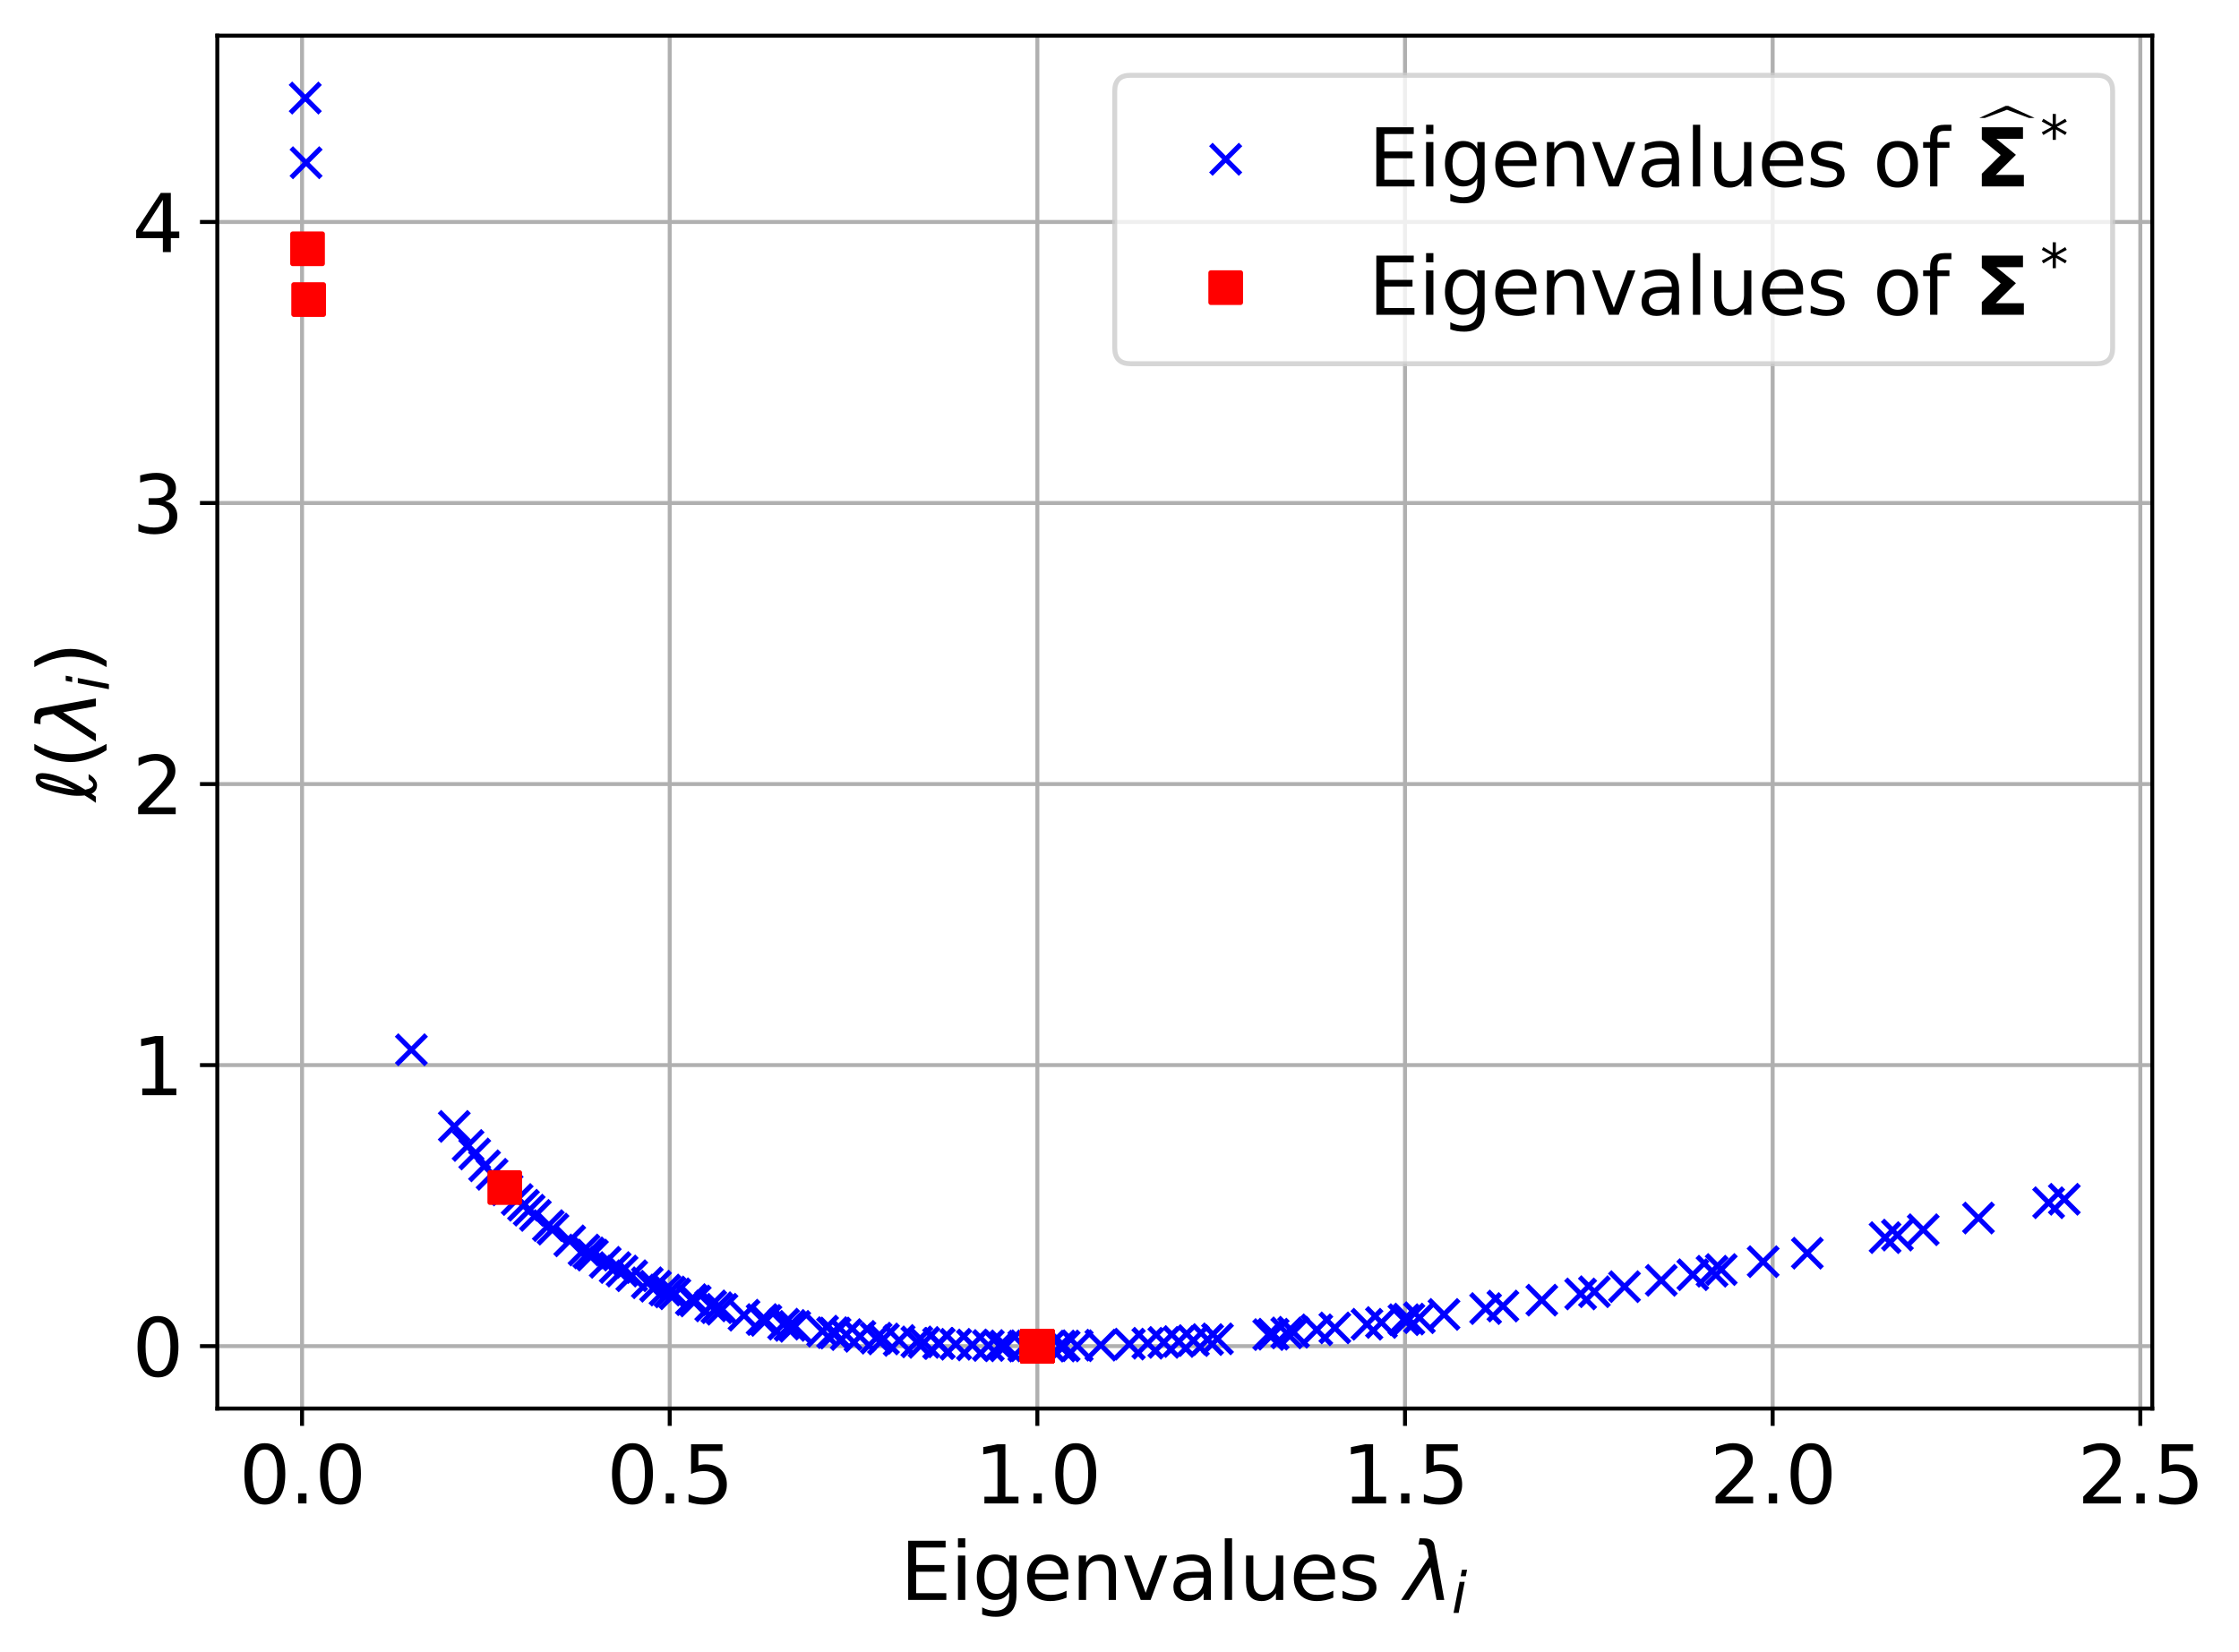 <?xml version="1.0" encoding="utf-8" standalone="no"?>
<!DOCTYPE svg PUBLIC "-//W3C//DTD SVG 1.1//EN"
  "http://www.w3.org/Graphics/SVG/1.1/DTD/svg11.dtd">
<svg xmlns:xlink="http://www.w3.org/1999/xlink" width="451.974pt" height="333.605pt" viewBox="0 0 451.974 333.605" xmlns="http://www.w3.org/2000/svg" version="1.1">
 <defs>
  <style type="text/css">*{stroke-linejoin: round; stroke-linecap: butt}</style>
 </defs>
 <g id="figure_1">
  <g id="patch_1">
   <path d="M 0 333.605 
L 451.974 333.605 
L 451.974 0 
L 0 0 
z
" style="fill: #ffffff"/>
  </g>
  <g id="axes_1">
   <g id="patch_2">
    <path d="M 43.865 284.4 
L 434.465 284.4 
L 434.465 7.2 
L 43.865 7.2 
z
" style="fill: #ffffff"/>
   </g>
   <g id="matplotlib.axis_1">
    <g id="xtick_1">
     <g id="line2d_1">
      <path d="M 60.973 284.4 
L 60.973 7.2 
" clip-path="url(#pc0b9195708)" style="fill: none; stroke: #b0b0b0; stroke-width: 0.8; stroke-linecap: square"/>
     </g>
     <g id="line2d_2">
      <defs>
       <path id="m28d72fc8e9" d="M 0 0 
L 0 3.5 
" style="stroke: #000000; stroke-width: 0.8"/>
      </defs>
      <g>
       <use xlink:href="#m28d72fc8e9" x="60.973" y="284.4" style="stroke: #000000; stroke-width: 0.8"/>
      </g>
     </g>
     <g id="text_1">
      <!-- 0.0 -->
      <g transform="translate(48.251 303.558) scale(0.16 -0.16)">
       <defs>
        <path id="DejaVuSans-30" d="M 2034 4250 
Q 1547 4250 1301 3770 
Q 1056 3291 1056 2328 
Q 1056 1369 1301 889 
Q 1547 409 2034 409 
Q 2525 409 2770 889 
Q 3016 1369 3016 2328 
Q 3016 3291 2770 3770 
Q 2525 4250 2034 4250 
z
M 2034 4750 
Q 2819 4750 3233 4129 
Q 3647 3509 3647 2328 
Q 3647 1150 3233 529 
Q 2819 -91 2034 -91 
Q 1250 -91 836 529 
Q 422 1150 422 2328 
Q 422 3509 836 4129 
Q 1250 4750 2034 4750 
z
" transform="scale(0.016)"/>
        <path id="DejaVuSans-2e" d="M 684 794 
L 1344 794 
L 1344 0 
L 684 0 
L 684 794 
z
" transform="scale(0.016)"/>
       </defs>
       <use xlink:href="#DejaVuSans-30"/>
       <use xlink:href="#DejaVuSans-2e" x="63.623"/>
       <use xlink:href="#DejaVuSans-30" x="95.41"/>
      </g>
     </g>
    </g>
    <g id="xtick_2">
     <g id="line2d_3">
      <path d="M 135.189 284.4 
L 135.189 7.2 
" clip-path="url(#pc0b9195708)" style="fill: none; stroke: #b0b0b0; stroke-width: 0.8; stroke-linecap: square"/>
     </g>
     <g id="line2d_4">
      <g>
       <use xlink:href="#m28d72fc8e9" x="135.189" y="284.4" style="stroke: #000000; stroke-width: 0.8"/>
      </g>
     </g>
     <g id="text_2">
      <!-- 0.5 -->
      <g transform="translate(122.466 303.558) scale(0.16 -0.16)">
       <defs>
        <path id="DejaVuSans-35" d="M 691 4666 
L 3169 4666 
L 3169 4134 
L 1269 4134 
L 1269 2991 
Q 1406 3038 1543 3061 
Q 1681 3084 1819 3084 
Q 2600 3084 3056 2656 
Q 3513 2228 3513 1497 
Q 3513 744 3044 326 
Q 2575 -91 1722 -91 
Q 1428 -91 1123 -41 
Q 819 9 494 109 
L 494 744 
Q 775 591 1075 516 
Q 1375 441 1709 441 
Q 2250 441 2565 725 
Q 2881 1009 2881 1497 
Q 2881 1984 2565 2268 
Q 2250 2553 1709 2553 
Q 1456 2553 1204 2497 
Q 953 2441 691 2322 
L 691 4666 
z
" transform="scale(0.016)"/>
       </defs>
       <use xlink:href="#DejaVuSans-30"/>
       <use xlink:href="#DejaVuSans-2e" x="63.623"/>
       <use xlink:href="#DejaVuSans-35" x="95.41"/>
      </g>
     </g>
    </g>
    <g id="xtick_3">
     <g id="line2d_5">
      <path d="M 209.405 284.4 
L 209.405 7.2 
" clip-path="url(#pc0b9195708)" style="fill: none; stroke: #b0b0b0; stroke-width: 0.8; stroke-linecap: square"/>
     </g>
     <g id="line2d_6">
      <g>
       <use xlink:href="#m28d72fc8e9" x="209.405" y="284.4" style="stroke: #000000; stroke-width: 0.8"/>
      </g>
     </g>
     <g id="text_3">
      <!-- 1.0 -->
      <g transform="translate(196.682 303.558) scale(0.16 -0.16)">
       <defs>
        <path id="DejaVuSans-31" d="M 794 531 
L 1825 531 
L 1825 4091 
L 703 3866 
L 703 4441 
L 1819 4666 
L 2450 4666 
L 2450 531 
L 3481 531 
L 3481 0 
L 794 0 
L 794 531 
z
" transform="scale(0.016)"/>
       </defs>
       <use xlink:href="#DejaVuSans-31"/>
       <use xlink:href="#DejaVuSans-2e" x="63.623"/>
       <use xlink:href="#DejaVuSans-30" x="95.41"/>
      </g>
     </g>
    </g>
    <g id="xtick_4">
     <g id="line2d_7">
      <path d="M 283.62 284.4 
L 283.62 7.2 
" clip-path="url(#pc0b9195708)" style="fill: none; stroke: #b0b0b0; stroke-width: 0.8; stroke-linecap: square"/>
     </g>
     <g id="line2d_8">
      <g>
       <use xlink:href="#m28d72fc8e9" x="283.62" y="284.4" style="stroke: #000000; stroke-width: 0.8"/>
      </g>
     </g>
     <g id="text_4">
      <!-- 1.5 -->
      <g transform="translate(270.898 303.558) scale(0.16 -0.16)">
       <use xlink:href="#DejaVuSans-31"/>
       <use xlink:href="#DejaVuSans-2e" x="63.623"/>
       <use xlink:href="#DejaVuSans-35" x="95.41"/>
      </g>
     </g>
    </g>
    <g id="xtick_5">
     <g id="line2d_9">
      <path d="M 357.836 284.4 
L 357.836 7.2 
" clip-path="url(#pc0b9195708)" style="fill: none; stroke: #b0b0b0; stroke-width: 0.8; stroke-linecap: square"/>
     </g>
     <g id="line2d_10">
      <g>
       <use xlink:href="#m28d72fc8e9" x="357.836" y="284.4" style="stroke: #000000; stroke-width: 0.8"/>
      </g>
     </g>
     <g id="text_5">
      <!-- 2.0 -->
      <g transform="translate(345.113 303.558) scale(0.16 -0.16)">
       <defs>
        <path id="DejaVuSans-32" d="M 1228 531 
L 3431 531 
L 3431 0 
L 469 0 
L 469 531 
Q 828 903 1448 1529 
Q 2069 2156 2228 2338 
Q 2531 2678 2651 2914 
Q 2772 3150 2772 3378 
Q 2772 3750 2511 3984 
Q 2250 4219 1831 4219 
Q 1534 4219 1204 4116 
Q 875 4013 500 3803 
L 500 4441 
Q 881 4594 1212 4672 
Q 1544 4750 1819 4750 
Q 2544 4750 2975 4387 
Q 3406 4025 3406 3419 
Q 3406 3131 3298 2873 
Q 3191 2616 2906 2266 
Q 2828 2175 2409 1742 
Q 1991 1309 1228 531 
z
" transform="scale(0.016)"/>
       </defs>
       <use xlink:href="#DejaVuSans-32"/>
       <use xlink:href="#DejaVuSans-2e" x="63.623"/>
       <use xlink:href="#DejaVuSans-30" x="95.41"/>
      </g>
     </g>
    </g>
    <g id="xtick_6">
     <g id="line2d_11">
      <path d="M 432.052 284.4 
L 432.052 7.2 
" clip-path="url(#pc0b9195708)" style="fill: none; stroke: #b0b0b0; stroke-width: 0.8; stroke-linecap: square"/>
     </g>
     <g id="line2d_12">
      <g>
       <use xlink:href="#m28d72fc8e9" x="432.052" y="284.4" style="stroke: #000000; stroke-width: 0.8"/>
      </g>
     </g>
     <g id="text_6">
      <!-- 2.5 -->
      <g transform="translate(419.329 303.558) scale(0.16 -0.16)">
       <use xlink:href="#DejaVuSans-32"/>
       <use xlink:href="#DejaVuSans-2e" x="63.623"/>
       <use xlink:href="#DejaVuSans-35" x="95.41"/>
      </g>
     </g>
    </g>
    <g id="text_7">
     <!-- Eigenvalues $\lambda_i$ -->
     <g transform="translate(181.725 323.045) scale(0.16 -0.16)">
      <defs>
       <path id="DejaVuSans-45" d="M 628 4666 
L 3578 4666 
L 3578 4134 
L 1259 4134 
L 1259 2753 
L 3481 2753 
L 3481 2222 
L 1259 2222 
L 1259 531 
L 3634 531 
L 3634 0 
L 628 0 
L 628 4666 
z
" transform="scale(0.016)"/>
       <path id="DejaVuSans-69" d="M 603 3500 
L 1178 3500 
L 1178 0 
L 603 0 
L 603 3500 
z
M 603 4863 
L 1178 4863 
L 1178 4134 
L 603 4134 
L 603 4863 
z
" transform="scale(0.016)"/>
       <path id="DejaVuSans-67" d="M 2906 1791 
Q 2906 2416 2648 2759 
Q 2391 3103 1925 3103 
Q 1463 3103 1205 2759 
Q 947 2416 947 1791 
Q 947 1169 1205 825 
Q 1463 481 1925 481 
Q 2391 481 2648 825 
Q 2906 1169 2906 1791 
z
M 3481 434 
Q 3481 -459 3084 -895 
Q 2688 -1331 1869 -1331 
Q 1566 -1331 1297 -1286 
Q 1028 -1241 775 -1147 
L 775 -588 
Q 1028 -725 1275 -790 
Q 1522 -856 1778 -856 
Q 2344 -856 2625 -561 
Q 2906 -266 2906 331 
L 2906 616 
Q 2728 306 2450 153 
Q 2172 0 1784 0 
Q 1141 0 747 490 
Q 353 981 353 1791 
Q 353 2603 747 3093 
Q 1141 3584 1784 3584 
Q 2172 3584 2450 3431 
Q 2728 3278 2906 2969 
L 2906 3500 
L 3481 3500 
L 3481 434 
z
" transform="scale(0.016)"/>
       <path id="DejaVuSans-65" d="M 3597 1894 
L 3597 1613 
L 953 1613 
Q 991 1019 1311 708 
Q 1631 397 2203 397 
Q 2534 397 2845 478 
Q 3156 559 3463 722 
L 3463 178 
Q 3153 47 2828 -22 
Q 2503 -91 2169 -91 
Q 1331 -91 842 396 
Q 353 884 353 1716 
Q 353 2575 817 3079 
Q 1281 3584 2069 3584 
Q 2775 3584 3186 3129 
Q 3597 2675 3597 1894 
z
M 3022 2063 
Q 3016 2534 2758 2815 
Q 2500 3097 2075 3097 
Q 1594 3097 1305 2825 
Q 1016 2553 972 2059 
L 3022 2063 
z
" transform="scale(0.016)"/>
       <path id="DejaVuSans-6e" d="M 3513 2113 
L 3513 0 
L 2938 0 
L 2938 2094 
Q 2938 2591 2744 2837 
Q 2550 3084 2163 3084 
Q 1697 3084 1428 2787 
Q 1159 2491 1159 1978 
L 1159 0 
L 581 0 
L 581 3500 
L 1159 3500 
L 1159 2956 
Q 1366 3272 1645 3428 
Q 1925 3584 2291 3584 
Q 2894 3584 3203 3211 
Q 3513 2838 3513 2113 
z
" transform="scale(0.016)"/>
       <path id="DejaVuSans-76" d="M 191 3500 
L 800 3500 
L 1894 563 
L 2988 3500 
L 3597 3500 
L 2284 0 
L 1503 0 
L 191 3500 
z
" transform="scale(0.016)"/>
       <path id="DejaVuSans-61" d="M 2194 1759 
Q 1497 1759 1228 1600 
Q 959 1441 959 1056 
Q 959 750 1161 570 
Q 1363 391 1709 391 
Q 2188 391 2477 730 
Q 2766 1069 2766 1631 
L 2766 1759 
L 2194 1759 
z
M 3341 1997 
L 3341 0 
L 2766 0 
L 2766 531 
Q 2569 213 2275 61 
Q 1981 -91 1556 -91 
Q 1019 -91 701 211 
Q 384 513 384 1019 
Q 384 1609 779 1909 
Q 1175 2209 1959 2209 
L 2766 2209 
L 2766 2266 
Q 2766 2663 2505 2880 
Q 2244 3097 1772 3097 
Q 1472 3097 1187 3025 
Q 903 2953 641 2809 
L 641 3341 
Q 956 3463 1253 3523 
Q 1550 3584 1831 3584 
Q 2591 3584 2966 3190 
Q 3341 2797 3341 1997 
z
" transform="scale(0.016)"/>
       <path id="DejaVuSans-6c" d="M 603 4863 
L 1178 4863 
L 1178 0 
L 603 0 
L 603 4863 
z
" transform="scale(0.016)"/>
       <path id="DejaVuSans-75" d="M 544 1381 
L 544 3500 
L 1119 3500 
L 1119 1403 
Q 1119 906 1312 657 
Q 1506 409 1894 409 
Q 2359 409 2629 706 
Q 2900 1003 2900 1516 
L 2900 3500 
L 3475 3500 
L 3475 0 
L 2900 0 
L 2900 538 
Q 2691 219 2414 64 
Q 2138 -91 1772 -91 
Q 1169 -91 856 284 
Q 544 659 544 1381 
z
M 1991 3584 
L 1991 3584 
z
" transform="scale(0.016)"/>
       <path id="DejaVuSans-73" d="M 2834 3397 
L 2834 2853 
Q 2591 2978 2328 3040 
Q 2066 3103 1784 3103 
Q 1356 3103 1142 2972 
Q 928 2841 928 2578 
Q 928 2378 1081 2264 
Q 1234 2150 1697 2047 
L 1894 2003 
Q 2506 1872 2764 1633 
Q 3022 1394 3022 966 
Q 3022 478 2636 193 
Q 2250 -91 1575 -91 
Q 1294 -91 989 -36 
Q 684 19 347 128 
L 347 722 
Q 666 556 975 473 
Q 1284 391 1588 391 
Q 1994 391 2212 530 
Q 2431 669 2431 922 
Q 2431 1156 2273 1281 
Q 2116 1406 1581 1522 
L 1381 1569 
Q 847 1681 609 1914 
Q 372 2147 372 2553 
Q 372 3047 722 3315 
Q 1072 3584 1716 3584 
Q 2034 3584 2315 3537 
Q 2597 3491 2834 3397 
z
" transform="scale(0.016)"/>
       <path id="DejaVuSans-20" transform="scale(0.016)"/>
       <path id="DejaVuSans-Oblique-3bb" d="M 2350 4316 
L 3125 0 
L 2516 0 
L 2038 2588 
L 328 0 
L -281 0 
L 1903 3356 
L 1794 3975 
Q 1725 4369 1391 4369 
L 1091 4369 
L 1184 4863 
L 1550 4856 
Q 2253 4847 2350 4316 
z
" transform="scale(0.016)"/>
       <path id="DejaVuSans-Oblique-69" d="M 1172 4863 
L 1747 4863 
L 1606 4134 
L 1031 4134 
L 1172 4863 
z
M 909 3500 
L 1484 3500 
L 800 0 
L 225 0 
L 909 3500 
z
" transform="scale(0.016)"/>
      </defs>
      <use xlink:href="#DejaVuSans-45" transform="translate(0 0.016)"/>
      <use xlink:href="#DejaVuSans-69" transform="translate(63.184 0.016)"/>
      <use xlink:href="#DejaVuSans-67" transform="translate(90.967 0.016)"/>
      <use xlink:href="#DejaVuSans-65" transform="translate(154.443 0.016)"/>
      <use xlink:href="#DejaVuSans-6e" transform="translate(215.967 0.016)"/>
      <use xlink:href="#DejaVuSans-76" transform="translate(279.346 0.016)"/>
      <use xlink:href="#DejaVuSans-61" transform="translate(338.525 0.016)"/>
      <use xlink:href="#DejaVuSans-6c" transform="translate(399.805 0.016)"/>
      <use xlink:href="#DejaVuSans-75" transform="translate(427.588 0.016)"/>
      <use xlink:href="#DejaVuSans-65" transform="translate(490.967 0.016)"/>
      <use xlink:href="#DejaVuSans-73" transform="translate(552.49 0.016)"/>
      <use xlink:href="#DejaVuSans-20" transform="translate(604.59 0.016)"/>
      <use xlink:href="#DejaVuSans-Oblique-3bb" transform="translate(636.377 0.016)"/>
      <use xlink:href="#DejaVuSans-Oblique-69" transform="translate(695.557 -16.391) scale(0.7)"/>
     </g>
    </g>
   </g>
   <g id="matplotlib.axis_2">
    <g id="ytick_1">
     <g id="line2d_13">
      <path d="M 43.865 271.8 
L 434.465 271.8 
" clip-path="url(#pc0b9195708)" style="fill: none; stroke: #b0b0b0; stroke-width: 0.8; stroke-linecap: square"/>
     </g>
     <g id="line2d_14">
      <defs>
       <path id="m37be7bdf04" d="M 0 0 
L -3.5 0 
" style="stroke: #000000; stroke-width: 0.8"/>
      </defs>
      <g>
       <use xlink:href="#m37be7bdf04" x="43.865" y="271.8" style="stroke: #000000; stroke-width: 0.8"/>
      </g>
     </g>
     <g id="text_8">
      <!-- 0 -->
      <g transform="translate(26.685 277.879) scale(0.16 -0.16)">
       <use xlink:href="#DejaVuSans-30"/>
      </g>
     </g>
    </g>
    <g id="ytick_2">
     <g id="line2d_15">
      <path d="M 43.865 215.054 
L 434.465 215.054 
" clip-path="url(#pc0b9195708)" style="fill: none; stroke: #b0b0b0; stroke-width: 0.8; stroke-linecap: square"/>
     </g>
     <g id="line2d_16">
      <g>
       <use xlink:href="#m37be7bdf04" x="43.865" y="215.054" style="stroke: #000000; stroke-width: 0.8"/>
      </g>
     </g>
     <g id="text_9">
      <!-- 1 -->
      <g transform="translate(26.685 221.133) scale(0.16 -0.16)">
       <use xlink:href="#DejaVuSans-31"/>
      </g>
     </g>
    </g>
    <g id="ytick_3">
     <g id="line2d_17">
      <path d="M 43.865 158.308 
L 434.465 158.308 
" clip-path="url(#pc0b9195708)" style="fill: none; stroke: #b0b0b0; stroke-width: 0.8; stroke-linecap: square"/>
     </g>
     <g id="line2d_18">
      <g>
       <use xlink:href="#m37be7bdf04" x="43.865" y="158.308" style="stroke: #000000; stroke-width: 0.8"/>
      </g>
     </g>
     <g id="text_10">
      <!-- 2 -->
      <g transform="translate(26.685 164.387) scale(0.16 -0.16)">
       <use xlink:href="#DejaVuSans-32"/>
      </g>
     </g>
    </g>
    <g id="ytick_4">
     <g id="line2d_19">
      <path d="M 43.865 101.562 
L 434.465 101.562 
" clip-path="url(#pc0b9195708)" style="fill: none; stroke: #b0b0b0; stroke-width: 0.8; stroke-linecap: square"/>
     </g>
     <g id="line2d_20">
      <g>
       <use xlink:href="#m37be7bdf04" x="43.865" y="101.562" style="stroke: #000000; stroke-width: 0.8"/>
      </g>
     </g>
     <g id="text_11">
      <!-- 3 -->
      <g transform="translate(26.685 107.641) scale(0.16 -0.16)">
       <defs>
        <path id="DejaVuSans-33" d="M 2597 2516 
Q 3050 2419 3304 2112 
Q 3559 1806 3559 1356 
Q 3559 666 3084 287 
Q 2609 -91 1734 -91 
Q 1441 -91 1130 -33 
Q 819 25 488 141 
L 488 750 
Q 750 597 1062 519 
Q 1375 441 1716 441 
Q 2309 441 2620 675 
Q 2931 909 2931 1356 
Q 2931 1769 2642 2001 
Q 2353 2234 1838 2234 
L 1294 2234 
L 1294 2753 
L 1863 2753 
Q 2328 2753 2575 2939 
Q 2822 3125 2822 3475 
Q 2822 3834 2567 4026 
Q 2313 4219 1838 4219 
Q 1578 4219 1281 4162 
Q 984 4106 628 3988 
L 628 4550 
Q 988 4650 1302 4700 
Q 1616 4750 1894 4750 
Q 2613 4750 3031 4423 
Q 3450 4097 3450 3541 
Q 3450 3153 3228 2886 
Q 3006 2619 2597 2516 
z
" transform="scale(0.016)"/>
       </defs>
       <use xlink:href="#DejaVuSans-33"/>
      </g>
     </g>
    </g>
    <g id="ytick_5">
     <g id="line2d_21">
      <path d="M 43.865 44.817 
L 434.465 44.817 
" clip-path="url(#pc0b9195708)" style="fill: none; stroke: #b0b0b0; stroke-width: 0.8; stroke-linecap: square"/>
     </g>
     <g id="line2d_22">
      <g>
       <use xlink:href="#m37be7bdf04" x="43.865" y="44.817" style="stroke: #000000; stroke-width: 0.8"/>
      </g>
     </g>
     <g id="text_12">
      <!-- 4 -->
      <g transform="translate(26.685 50.895) scale(0.16 -0.16)">
       <defs>
        <path id="DejaVuSans-34" d="M 2419 4116 
L 825 1625 
L 2419 1625 
L 2419 4116 
z
M 2253 4666 
L 3047 4666 
L 3047 1625 
L 3713 1625 
L 3713 1100 
L 3047 1100 
L 3047 0 
L 2419 0 
L 2419 1100 
L 313 1100 
L 313 1709 
L 2253 4666 
z
" transform="scale(0.016)"/>
       </defs>
       <use xlink:href="#DejaVuSans-34"/>
      </g>
     </g>
    </g>
    <g id="text_13">
     <!-- $\ell(\lambda_i)$ -->
     <g transform="translate(19.358 161.88) rotate(-90) scale(0.16 -0.16)">
      <defs>
       <path id="DejaVuSans-Oblique-2113" d="M 950 838 
Q 1078 213 1350 213 
Q 1531 213 1766 572 
L 2181 572 
Q 1994 253 1775 88 
Q 1538 -91 1319 -91 
Q 831 -91 634 344 
L 400 0 
L -88 0 
Q 250 459 500 888 
Q 469 1131 469 1397 
Q 469 1872 566 2347 
Q 931 4131 1256 4497 
Q 1481 4750 1866 4750 
Q 2256 4750 2256 4209 
Q 2253 3966 2197 3675 
Q 1972 2484 950 838 
z
M 947 1656 
Q 1531 2744 1709 3613 
Q 1803 4072 1803 4191 
Q 1803 4406 1725 4406 
Q 1384 4134 1081 2516 
Q 997 2063 947 1656 
z
" transform="scale(0.016)"/>
       <path id="DejaVuSans-28" d="M 1984 4856 
Q 1566 4138 1362 3434 
Q 1159 2731 1159 2009 
Q 1159 1288 1364 580 
Q 1569 -128 1984 -844 
L 1484 -844 
Q 1016 -109 783 600 
Q 550 1309 550 2009 
Q 550 2706 781 3412 
Q 1013 4119 1484 4856 
L 1984 4856 
z
" transform="scale(0.016)"/>
       <path id="DejaVuSans-29" d="M 513 4856 
L 1013 4856 
Q 1481 4119 1714 3412 
Q 1947 2706 1947 2009 
Q 1947 1309 1714 600 
Q 1481 -109 1013 -844 
L 513 -844 
Q 928 -128 1133 580 
Q 1338 1288 1338 2009 
Q 1338 2731 1133 3434 
Q 928 4138 513 4856 
z
" transform="scale(0.016)"/>
      </defs>
      <use xlink:href="#DejaVuSans-Oblique-2113" transform="translate(0 0.016)"/>
      <use xlink:href="#DejaVuSans-28" transform="translate(41.309 0.016)"/>
      <use xlink:href="#DejaVuSans-Oblique-3bb" transform="translate(80.322 0.016)"/>
      <use xlink:href="#DejaVuSans-Oblique-69" transform="translate(139.502 -16.391) scale(0.7)"/>
      <use xlink:href="#DejaVuSans-29" transform="translate(161.685 0.016)"/>
     </g>
    </g>
   </g>
   <g id="line2d_23">
    <defs>
     <path id="m6fd98d574c" d="M -3 3 
L 3 -3 
M -3 -3 
L 3 3 
" style="stroke: #0000ff"/>
    </defs>
    <g clip-path="url(#pc0b9195708)">
     <use xlink:href="#m6fd98d574c" x="61.62" y="19.8" style="fill: #0000ff; stroke: #0000ff"/>
     <use xlink:href="#m6fd98d574c" x="61.788" y="32.859" style="fill: #0000ff; stroke: #0000ff"/>
     <use xlink:href="#m6fd98d574c" x="83.044" y="211.958" style="fill: #0000ff; stroke: #0000ff"/>
     <use xlink:href="#m6fd98d574c" x="91.705" y="227.432" style="fill: #0000ff; stroke: #0000ff"/>
     <use xlink:href="#m6fd98d574c" x="94.485" y="231.284" style="fill: #0000ff; stroke: #0000ff"/>
     <use xlink:href="#m6fd98d574c" x="95.829" y="233.001" style="fill: #0000ff; stroke: #0000ff"/>
     <use xlink:href="#m6fd98d574c" x="97.816" y="235.388" style="fill: #0000ff; stroke: #0000ff"/>
     <use xlink:href="#m6fd98d574c" x="99.339" y="237.104" style="fill: #0000ff; stroke: #0000ff"/>
     <use xlink:href="#m6fd98d574c" x="102.368" y="240.258" style="fill: #0000ff; stroke: #0000ff"/>
     <use xlink:href="#m6fd98d574c" x="104.395" y="242.196" style="fill: #0000ff; stroke: #0000ff"/>
     <use xlink:href="#m6fd98d574c" x="105.674" y="243.354" style="fill: #0000ff; stroke: #0000ff"/>
     <use xlink:href="#m6fd98d574c" x="106.817" y="244.35" style="fill: #0000ff; stroke: #0000ff"/>
     <use xlink:href="#m6fd98d574c" x="108.076" y="245.406" style="fill: #0000ff; stroke: #0000ff"/>
     <use xlink:href="#m6fd98d574c" x="110.687" y="247.469" style="fill: #0000ff; stroke: #0000ff"/>
     <use xlink:href="#m6fd98d574c" x="111.626" y="248.172" style="fill: #0000ff; stroke: #0000ff"/>
     <use xlink:href="#m6fd98d574c" x="115.005" y="250.545" style="fill: #0000ff; stroke: #0000ff"/>
     <use xlink:href="#m6fd98d574c" x="117.886" y="252.391" style="fill: #0000ff; stroke: #0000ff"/>
     <use xlink:href="#m6fd98d574c" x="118.848" y="252.975" style="fill: #0000ff; stroke: #0000ff"/>
     <use xlink:href="#m6fd98d574c" x="119.591" y="253.414" style="fill: #0000ff; stroke: #0000ff"/>
     <use xlink:href="#m6fd98d574c" x="122.178" y="254.876" style="fill: #0000ff; stroke: #0000ff"/>
     <use xlink:href="#m6fd98d574c" x="124.179" y="255.937" style="fill: #0000ff; stroke: #0000ff"/>
     <use xlink:href="#m6fd98d574c" x="125.57" y="256.64" style="fill: #0000ff; stroke: #0000ff"/>
     <use xlink:href="#m6fd98d574c" x="127.529" y="257.586" style="fill: #0000ff; stroke: #0000ff"/>
     <use xlink:href="#m6fd98d574c" x="130.666" y="259.001" style="fill: #0000ff; stroke: #0000ff"/>
     <use xlink:href="#m6fd98d574c" x="132.326" y="259.702" style="fill: #0000ff; stroke: #0000ff"/>
     <use xlink:href="#m6fd98d574c" x="134.242" y="260.473" style="fill: #0000ff; stroke: #0000ff"/>
     <use xlink:href="#m6fd98d574c" x="135.247" y="260.862" style="fill: #0000ff; stroke: #0000ff"/>
     <use xlink:href="#m6fd98d574c" x="136.235" y="261.234" style="fill: #0000ff; stroke: #0000ff"/>
     <use xlink:href="#m6fd98d574c" x="139.549" y="262.412" style="fill: #0000ff; stroke: #0000ff"/>
     <use xlink:href="#m6fd98d574c" x="140.345" y="262.68" style="fill: #0000ff; stroke: #0000ff"/>
     <use xlink:href="#m6fd98d574c" x="143.469" y="263.676" style="fill: #0000ff; stroke: #0000ff"/>
     <use xlink:href="#m6fd98d574c" x="144.706" y="264.048" style="fill: #0000ff; stroke: #0000ff"/>
     <use xlink:href="#m6fd98d574c" x="145.74" y="264.349" style="fill: #0000ff; stroke: #0000ff"/>
     <use xlink:href="#m6fd98d574c" x="150.19" y="265.551" style="fill: #0000ff; stroke: #0000ff"/>
     <use xlink:href="#m6fd98d574c" x="153.84" y="266.431" style="fill: #0000ff; stroke: #0000ff"/>
     <use xlink:href="#m6fd98d574c" x="154.614" y="266.606" style="fill: #0000ff; stroke: #0000ff"/>
     <use xlink:href="#m6fd98d574c" x="158.179" y="267.364" style="fill: #0000ff; stroke: #0000ff"/>
     <use xlink:href="#m6fd98d574c" x="159.461" y="267.617" style="fill: #0000ff; stroke: #0000ff"/>
     <use xlink:href="#m6fd98d574c" x="160.439" y="267.804" style="fill: #0000ff; stroke: #0000ff"/>
     <use xlink:href="#m6fd98d574c" x="166.054" y="268.773" style="fill: #0000ff; stroke: #0000ff"/>
     <use xlink:href="#m6fd98d574c" x="168.054" y="269.079" style="fill: #0000ff; stroke: #0000ff"/>
     <use xlink:href="#m6fd98d574c" x="168.57" y="269.154" style="fill: #0000ff; stroke: #0000ff"/>
     <use xlink:href="#m6fd98d574c" x="170.823" y="269.469" style="fill: #0000ff; stroke: #0000ff"/>
     <use xlink:href="#m6fd98d574c" x="173.594" y="269.823" style="fill: #0000ff; stroke: #0000ff"/>
     <use xlink:href="#m6fd98d574c" x="176.865" y="270.197" style="fill: #0000ff; stroke: #0000ff"/>
     <use xlink:href="#m6fd98d574c" x="178.341" y="270.351" style="fill: #0000ff; stroke: #0000ff"/>
     <use xlink:href="#m6fd98d574c" x="181.509" y="270.651" style="fill: #0000ff; stroke: #0000ff"/>
     <use xlink:href="#m6fd98d574c" x="185.073" y="270.942" style="fill: #0000ff; stroke: #0000ff"/>
     <use xlink:href="#m6fd98d574c" x="186.522" y="271.047" style="fill: #0000ff; stroke: #0000ff"/>
     <use xlink:href="#m6fd98d574c" x="189.454" y="271.236" style="fill: #0000ff; stroke: #0000ff"/>
     <use xlink:href="#m6fd98d574c" x="189.607" y="271.245" style="fill: #0000ff; stroke: #0000ff"/>
     <use xlink:href="#m6fd98d574c" x="192.929" y="271.422" style="fill: #0000ff; stroke: #0000ff"/>
     <use xlink:href="#m6fd98d574c" x="196.29" y="271.565" style="fill: #0000ff; stroke: #0000ff"/>
     <use xlink:href="#m6fd98d574c" x="199.511" y="271.668" style="fill: #0000ff; stroke: #0000ff"/>
     <use xlink:href="#m6fd98d574c" x="201.793" y="271.723" style="fill: #0000ff; stroke: #0000ff"/>
     <use xlink:href="#m6fd98d574c" x="203.004" y="271.746" style="fill: #0000ff; stroke: #0000ff"/>
     <use xlink:href="#m6fd98d574c" x="206.66" y="271.79" style="fill: #0000ff; stroke: #0000ff"/>
     <use xlink:href="#m6fd98d574c" x="209.364" y="271.8" style="fill: #0000ff; stroke: #0000ff"/>
     <use xlink:href="#m6fd98d574c" x="211.765" y="271.793" style="fill: #0000ff; stroke: #0000ff"/>
     <use xlink:href="#m6fd98d574c" x="213.977" y="271.774" style="fill: #0000ff; stroke: #0000ff"/>
     <use xlink:href="#m6fd98d574c" x="214.822" y="271.763" style="fill: #0000ff; stroke: #0000ff"/>
     <use xlink:href="#m6fd98d574c" x="217.459" y="271.719" style="fill: #0000ff; stroke: #0000ff"/>
     <use xlink:href="#m6fd98d574c" x="222.218" y="271.6" style="fill: #0000ff; stroke: #0000ff"/>
     <use xlink:href="#m6fd98d574c" x="227.981" y="271.39" style="fill: #0000ff; stroke: #0000ff"/>
     <use xlink:href="#m6fd98d574c" x="231.697" y="271.218" style="fill: #0000ff; stroke: #0000ff"/>
     <use xlink:href="#m6fd98d574c" x="234.931" y="271.046" style="fill: #0000ff; stroke: #0000ff"/>
     <use xlink:href="#m6fd98d574c" x="237.971" y="270.867" style="fill: #0000ff; stroke: #0000ff"/>
     <use xlink:href="#m6fd98d574c" x="240.908" y="270.678" style="fill: #0000ff; stroke: #0000ff"/>
     <use xlink:href="#m6fd98d574c" x="243.776" y="270.479" style="fill: #0000ff; stroke: #0000ff"/>
     <use xlink:href="#m6fd98d574c" x="245.767" y="270.333" style="fill: #0000ff; stroke: #0000ff"/>
     <use xlink:href="#m6fd98d574c" x="256.1" y="269.47" style="fill: #0000ff; stroke: #0000ff"/>
     <use xlink:href="#m6fd98d574c" x="257.011" y="269.386" style="fill: #0000ff; stroke: #0000ff"/>
     <use xlink:href="#m6fd98d574c" x="259.739" y="269.127" style="fill: #0000ff; stroke: #0000ff"/>
     <use xlink:href="#m6fd98d574c" x="261.121" y="268.992" style="fill: #0000ff; stroke: #0000ff"/>
     <use xlink:href="#m6fd98d574c" x="265.815" y="268.513" style="fill: #0000ff; stroke: #0000ff"/>
     <use xlink:href="#m6fd98d574c" x="269.456" y="268.121" style="fill: #0000ff; stroke: #0000ff"/>
     <use xlink:href="#m6fd98d574c" x="275.939" y="267.38" style="fill: #0000ff; stroke: #0000ff"/>
     <use xlink:href="#m6fd98d574c" x="278.862" y="267.029" style="fill: #0000ff; stroke: #0000ff"/>
     <use xlink:href="#m6fd98d574c" x="283.401" y="266.463" style="fill: #0000ff; stroke: #0000ff"/>
     <use xlink:href="#m6fd98d574c" x="284.403" y="266.335" style="fill: #0000ff; stroke: #0000ff"/>
     <use xlink:href="#m6fd98d574c" x="286.526" y="266.06" style="fill: #0000ff; stroke: #0000ff"/>
     <use xlink:href="#m6fd98d574c" x="291.49" y="265.398" style="fill: #0000ff; stroke: #0000ff"/>
     <use xlink:href="#m6fd98d574c" x="299.888" y="264.218" style="fill: #0000ff; stroke: #0000ff"/>
     <use xlink:href="#m6fd98d574c" x="303.385" y="263.706" style="fill: #0000ff; stroke: #0000ff"/>
     <use xlink:href="#m6fd98d574c" x="311.238" y="262.512" style="fill: #0000ff; stroke: #0000ff"/>
     <use xlink:href="#m6fd98d574c" x="319.076" y="261.266" style="fill: #0000ff; stroke: #0000ff"/>
     <use xlink:href="#m6fd98d574c" x="321.859" y="260.811" style="fill: #0000ff; stroke: #0000ff"/>
     <use xlink:href="#m6fd98d574c" x="327.93" y="259.795" style="fill: #0000ff; stroke: #0000ff"/>
     <use xlink:href="#m6fd98d574c" x="335.353" y="258.514" style="fill: #0000ff; stroke: #0000ff"/>
     <use xlink:href="#m6fd98d574c" x="341.714" y="257.382" style="fill: #0000ff; stroke: #0000ff"/>
     <use xlink:href="#m6fd98d574c" x="345.604" y="256.676" style="fill: #0000ff; stroke: #0000ff"/>
     <use xlink:href="#m6fd98d574c" x="347.457" y="256.336" style="fill: #0000ff; stroke: #0000ff"/>
     <use xlink:href="#m6fd98d574c" x="355.92" y="254.752" style="fill: #0000ff; stroke: #0000ff"/>
     <use xlink:href="#m6fd98d574c" x="364.834" y="253.034" style="fill: #0000ff; stroke: #0000ff"/>
     <use xlink:href="#m6fd98d574c" x="380.53" y="249.891" style="fill: #0000ff; stroke: #0000ff"/>
     <use xlink:href="#m6fd98d574c" x="383.02" y="249.38" style="fill: #0000ff; stroke: #0000ff"/>
     <use xlink:href="#m6fd98d574c" x="388.236" y="248.298" style="fill: #0000ff; stroke: #0000ff"/>
     <use xlink:href="#m6fd98d574c" x="399.381" y="245.937" style="fill: #0000ff; stroke: #0000ff"/>
     <use xlink:href="#m6fd98d574c" x="413.547" y="242.849" style="fill: #0000ff; stroke: #0000ff"/>
     <use xlink:href="#m6fd98d574c" x="416.71" y="242.146" style="fill: #0000ff; stroke: #0000ff"/>
    </g>
   </g>
   <g id="line2d_24">
    <defs>
     <path id="m118be2d47d" d="M -3 3 
L 3 3 
L 3 -3 
L -3 -3 
z
" style="stroke: #ff0000; stroke-linejoin: miter"/>
    </defs>
    <g clip-path="url(#pc0b9195708)">
     <use xlink:href="#m118be2d47d" x="62.082" y="50.231" style="fill: #ff0000; stroke: #ff0000; stroke-linejoin: miter"/>
     <use xlink:href="#m118be2d47d" x="62.303" y="60.486" style="fill: #ff0000; stroke: #ff0000; stroke-linejoin: miter"/>
     <use xlink:href="#m118be2d47d" x="101.893" y="239.784" style="fill: #ff0000; stroke: #ff0000; stroke-linejoin: miter"/>
     <use xlink:href="#m118be2d47d" x="209.405" y="271.8" style="fill: #ff0000; stroke: #ff0000; stroke-linejoin: miter"/>
     <use xlink:href="#m118be2d47d" x="209.405" y="271.8" style="fill: #ff0000; stroke: #ff0000; stroke-linejoin: miter"/>
     <use xlink:href="#m118be2d47d" x="209.405" y="271.8" style="fill: #ff0000; stroke: #ff0000; stroke-linejoin: miter"/>
     <use xlink:href="#m118be2d47d" x="209.405" y="271.8" style="fill: #ff0000; stroke: #ff0000; stroke-linejoin: miter"/>
     <use xlink:href="#m118be2d47d" x="209.405" y="271.8" style="fill: #ff0000; stroke: #ff0000; stroke-linejoin: miter"/>
     <use xlink:href="#m118be2d47d" x="209.405" y="271.8" style="fill: #ff0000; stroke: #ff0000; stroke-linejoin: miter"/>
     <use xlink:href="#m118be2d47d" x="209.405" y="271.8" style="fill: #ff0000; stroke: #ff0000; stroke-linejoin: miter"/>
     <use xlink:href="#m118be2d47d" x="209.405" y="271.8" style="fill: #ff0000; stroke: #ff0000; stroke-linejoin: miter"/>
     <use xlink:href="#m118be2d47d" x="209.405" y="271.8" style="fill: #ff0000; stroke: #ff0000; stroke-linejoin: miter"/>
     <use xlink:href="#m118be2d47d" x="209.405" y="271.8" style="fill: #ff0000; stroke: #ff0000; stroke-linejoin: miter"/>
     <use xlink:href="#m118be2d47d" x="209.405" y="271.8" style="fill: #ff0000; stroke: #ff0000; stroke-linejoin: miter"/>
     <use xlink:href="#m118be2d47d" x="209.405" y="271.8" style="fill: #ff0000; stroke: #ff0000; stroke-linejoin: miter"/>
     <use xlink:href="#m118be2d47d" x="209.405" y="271.8" style="fill: #ff0000; stroke: #ff0000; stroke-linejoin: miter"/>
     <use xlink:href="#m118be2d47d" x="209.405" y="271.8" style="fill: #ff0000; stroke: #ff0000; stroke-linejoin: miter"/>
     <use xlink:href="#m118be2d47d" x="209.405" y="271.8" style="fill: #ff0000; stroke: #ff0000; stroke-linejoin: miter"/>
     <use xlink:href="#m118be2d47d" x="209.405" y="271.8" style="fill: #ff0000; stroke: #ff0000; stroke-linejoin: miter"/>
     <use xlink:href="#m118be2d47d" x="209.405" y="271.8" style="fill: #ff0000; stroke: #ff0000; stroke-linejoin: miter"/>
     <use xlink:href="#m118be2d47d" x="209.405" y="271.8" style="fill: #ff0000; stroke: #ff0000; stroke-linejoin: miter"/>
     <use xlink:href="#m118be2d47d" x="209.405" y="271.8" style="fill: #ff0000; stroke: #ff0000; stroke-linejoin: miter"/>
     <use xlink:href="#m118be2d47d" x="209.405" y="271.8" style="fill: #ff0000; stroke: #ff0000; stroke-linejoin: miter"/>
     <use xlink:href="#m118be2d47d" x="209.405" y="271.8" style="fill: #ff0000; stroke: #ff0000; stroke-linejoin: miter"/>
     <use xlink:href="#m118be2d47d" x="209.405" y="271.8" style="fill: #ff0000; stroke: #ff0000; stroke-linejoin: miter"/>
     <use xlink:href="#m118be2d47d" x="209.405" y="271.8" style="fill: #ff0000; stroke: #ff0000; stroke-linejoin: miter"/>
     <use xlink:href="#m118be2d47d" x="209.405" y="271.8" style="fill: #ff0000; stroke: #ff0000; stroke-linejoin: miter"/>
     <use xlink:href="#m118be2d47d" x="209.405" y="271.8" style="fill: #ff0000; stroke: #ff0000; stroke-linejoin: miter"/>
     <use xlink:href="#m118be2d47d" x="209.405" y="271.8" style="fill: #ff0000; stroke: #ff0000; stroke-linejoin: miter"/>
     <use xlink:href="#m118be2d47d" x="209.405" y="271.8" style="fill: #ff0000; stroke: #ff0000; stroke-linejoin: miter"/>
     <use xlink:href="#m118be2d47d" x="209.405" y="271.8" style="fill: #ff0000; stroke: #ff0000; stroke-linejoin: miter"/>
     <use xlink:href="#m118be2d47d" x="209.405" y="271.8" style="fill: #ff0000; stroke: #ff0000; stroke-linejoin: miter"/>
     <use xlink:href="#m118be2d47d" x="209.405" y="271.8" style="fill: #ff0000; stroke: #ff0000; stroke-linejoin: miter"/>
     <use xlink:href="#m118be2d47d" x="209.405" y="271.8" style="fill: #ff0000; stroke: #ff0000; stroke-linejoin: miter"/>
     <use xlink:href="#m118be2d47d" x="209.405" y="271.8" style="fill: #ff0000; stroke: #ff0000; stroke-linejoin: miter"/>
     <use xlink:href="#m118be2d47d" x="209.405" y="271.8" style="fill: #ff0000; stroke: #ff0000; stroke-linejoin: miter"/>
     <use xlink:href="#m118be2d47d" x="209.405" y="271.8" style="fill: #ff0000; stroke: #ff0000; stroke-linejoin: miter"/>
     <use xlink:href="#m118be2d47d" x="209.405" y="271.8" style="fill: #ff0000; stroke: #ff0000; stroke-linejoin: miter"/>
     <use xlink:href="#m118be2d47d" x="209.405" y="271.8" style="fill: #ff0000; stroke: #ff0000; stroke-linejoin: miter"/>
     <use xlink:href="#m118be2d47d" x="209.405" y="271.8" style="fill: #ff0000; stroke: #ff0000; stroke-linejoin: miter"/>
     <use xlink:href="#m118be2d47d" x="209.405" y="271.8" style="fill: #ff0000; stroke: #ff0000; stroke-linejoin: miter"/>
     <use xlink:href="#m118be2d47d" x="209.405" y="271.8" style="fill: #ff0000; stroke: #ff0000; stroke-linejoin: miter"/>
     <use xlink:href="#m118be2d47d" x="209.405" y="271.8" style="fill: #ff0000; stroke: #ff0000; stroke-linejoin: miter"/>
     <use xlink:href="#m118be2d47d" x="209.405" y="271.8" style="fill: #ff0000; stroke: #ff0000; stroke-linejoin: miter"/>
     <use xlink:href="#m118be2d47d" x="209.405" y="271.8" style="fill: #ff0000; stroke: #ff0000; stroke-linejoin: miter"/>
     <use xlink:href="#m118be2d47d" x="209.405" y="271.8" style="fill: #ff0000; stroke: #ff0000; stroke-linejoin: miter"/>
     <use xlink:href="#m118be2d47d" x="209.405" y="271.8" style="fill: #ff0000; stroke: #ff0000; stroke-linejoin: miter"/>
     <use xlink:href="#m118be2d47d" x="209.405" y="271.8" style="fill: #ff0000; stroke: #ff0000; stroke-linejoin: miter"/>
     <use xlink:href="#m118be2d47d" x="209.405" y="271.8" style="fill: #ff0000; stroke: #ff0000; stroke-linejoin: miter"/>
     <use xlink:href="#m118be2d47d" x="209.405" y="271.8" style="fill: #ff0000; stroke: #ff0000; stroke-linejoin: miter"/>
     <use xlink:href="#m118be2d47d" x="209.405" y="271.8" style="fill: #ff0000; stroke: #ff0000; stroke-linejoin: miter"/>
     <use xlink:href="#m118be2d47d" x="209.405" y="271.8" style="fill: #ff0000; stroke: #ff0000; stroke-linejoin: miter"/>
     <use xlink:href="#m118be2d47d" x="209.405" y="271.8" style="fill: #ff0000; stroke: #ff0000; stroke-linejoin: miter"/>
     <use xlink:href="#m118be2d47d" x="209.405" y="271.8" style="fill: #ff0000; stroke: #ff0000; stroke-linejoin: miter"/>
     <use xlink:href="#m118be2d47d" x="209.405" y="271.8" style="fill: #ff0000; stroke: #ff0000; stroke-linejoin: miter"/>
     <use xlink:href="#m118be2d47d" x="209.405" y="271.8" style="fill: #ff0000; stroke: #ff0000; stroke-linejoin: miter"/>
     <use xlink:href="#m118be2d47d" x="209.405" y="271.8" style="fill: #ff0000; stroke: #ff0000; stroke-linejoin: miter"/>
     <use xlink:href="#m118be2d47d" x="209.405" y="271.8" style="fill: #ff0000; stroke: #ff0000; stroke-linejoin: miter"/>
     <use xlink:href="#m118be2d47d" x="209.405" y="271.8" style="fill: #ff0000; stroke: #ff0000; stroke-linejoin: miter"/>
     <use xlink:href="#m118be2d47d" x="209.405" y="271.8" style="fill: #ff0000; stroke: #ff0000; stroke-linejoin: miter"/>
     <use xlink:href="#m118be2d47d" x="209.405" y="271.8" style="fill: #ff0000; stroke: #ff0000; stroke-linejoin: miter"/>
     <use xlink:href="#m118be2d47d" x="209.405" y="271.8" style="fill: #ff0000; stroke: #ff0000; stroke-linejoin: miter"/>
     <use xlink:href="#m118be2d47d" x="209.405" y="271.8" style="fill: #ff0000; stroke: #ff0000; stroke-linejoin: miter"/>
     <use xlink:href="#m118be2d47d" x="209.405" y="271.8" style="fill: #ff0000; stroke: #ff0000; stroke-linejoin: miter"/>
     <use xlink:href="#m118be2d47d" x="209.405" y="271.8" style="fill: #ff0000; stroke: #ff0000; stroke-linejoin: miter"/>
     <use xlink:href="#m118be2d47d" x="209.405" y="271.8" style="fill: #ff0000; stroke: #ff0000; stroke-linejoin: miter"/>
     <use xlink:href="#m118be2d47d" x="209.405" y="271.8" style="fill: #ff0000; stroke: #ff0000; stroke-linejoin: miter"/>
     <use xlink:href="#m118be2d47d" x="209.405" y="271.8" style="fill: #ff0000; stroke: #ff0000; stroke-linejoin: miter"/>
     <use xlink:href="#m118be2d47d" x="209.405" y="271.8" style="fill: #ff0000; stroke: #ff0000; stroke-linejoin: miter"/>
     <use xlink:href="#m118be2d47d" x="209.405" y="271.8" style="fill: #ff0000; stroke: #ff0000; stroke-linejoin: miter"/>
     <use xlink:href="#m118be2d47d" x="209.405" y="271.8" style="fill: #ff0000; stroke: #ff0000; stroke-linejoin: miter"/>
     <use xlink:href="#m118be2d47d" x="209.405" y="271.8" style="fill: #ff0000; stroke: #ff0000; stroke-linejoin: miter"/>
     <use xlink:href="#m118be2d47d" x="209.405" y="271.8" style="fill: #ff0000; stroke: #ff0000; stroke-linejoin: miter"/>
     <use xlink:href="#m118be2d47d" x="209.405" y="271.8" style="fill: #ff0000; stroke: #ff0000; stroke-linejoin: miter"/>
     <use xlink:href="#m118be2d47d" x="209.405" y="271.8" style="fill: #ff0000; stroke: #ff0000; stroke-linejoin: miter"/>
     <use xlink:href="#m118be2d47d" x="209.405" y="271.8" style="fill: #ff0000; stroke: #ff0000; stroke-linejoin: miter"/>
     <use xlink:href="#m118be2d47d" x="209.405" y="271.8" style="fill: #ff0000; stroke: #ff0000; stroke-linejoin: miter"/>
     <use xlink:href="#m118be2d47d" x="209.405" y="271.8" style="fill: #ff0000; stroke: #ff0000; stroke-linejoin: miter"/>
     <use xlink:href="#m118be2d47d" x="209.405" y="271.8" style="fill: #ff0000; stroke: #ff0000; stroke-linejoin: miter"/>
     <use xlink:href="#m118be2d47d" x="209.405" y="271.8" style="fill: #ff0000; stroke: #ff0000; stroke-linejoin: miter"/>
     <use xlink:href="#m118be2d47d" x="209.405" y="271.8" style="fill: #ff0000; stroke: #ff0000; stroke-linejoin: miter"/>
     <use xlink:href="#m118be2d47d" x="209.405" y="271.8" style="fill: #ff0000; stroke: #ff0000; stroke-linejoin: miter"/>
     <use xlink:href="#m118be2d47d" x="209.405" y="271.8" style="fill: #ff0000; stroke: #ff0000; stroke-linejoin: miter"/>
     <use xlink:href="#m118be2d47d" x="209.405" y="271.8" style="fill: #ff0000; stroke: #ff0000; stroke-linejoin: miter"/>
     <use xlink:href="#m118be2d47d" x="209.405" y="271.8" style="fill: #ff0000; stroke: #ff0000; stroke-linejoin: miter"/>
     <use xlink:href="#m118be2d47d" x="209.405" y="271.8" style="fill: #ff0000; stroke: #ff0000; stroke-linejoin: miter"/>
     <use xlink:href="#m118be2d47d" x="209.405" y="271.8" style="fill: #ff0000; stroke: #ff0000; stroke-linejoin: miter"/>
     <use xlink:href="#m118be2d47d" x="209.405" y="271.8" style="fill: #ff0000; stroke: #ff0000; stroke-linejoin: miter"/>
     <use xlink:href="#m118be2d47d" x="209.405" y="271.8" style="fill: #ff0000; stroke: #ff0000; stroke-linejoin: miter"/>
     <use xlink:href="#m118be2d47d" x="209.405" y="271.8" style="fill: #ff0000; stroke: #ff0000; stroke-linejoin: miter"/>
     <use xlink:href="#m118be2d47d" x="209.405" y="271.8" style="fill: #ff0000; stroke: #ff0000; stroke-linejoin: miter"/>
     <use xlink:href="#m118be2d47d" x="209.405" y="271.8" style="fill: #ff0000; stroke: #ff0000; stroke-linejoin: miter"/>
     <use xlink:href="#m118be2d47d" x="209.405" y="271.8" style="fill: #ff0000; stroke: #ff0000; stroke-linejoin: miter"/>
     <use xlink:href="#m118be2d47d" x="209.405" y="271.8" style="fill: #ff0000; stroke: #ff0000; stroke-linejoin: miter"/>
     <use xlink:href="#m118be2d47d" x="209.405" y="271.8" style="fill: #ff0000; stroke: #ff0000; stroke-linejoin: miter"/>
     <use xlink:href="#m118be2d47d" x="209.405" y="271.8" style="fill: #ff0000; stroke: #ff0000; stroke-linejoin: miter"/>
     <use xlink:href="#m118be2d47d" x="209.405" y="271.8" style="fill: #ff0000; stroke: #ff0000; stroke-linejoin: miter"/>
     <use xlink:href="#m118be2d47d" x="209.405" y="271.8" style="fill: #ff0000; stroke: #ff0000; stroke-linejoin: miter"/>
     <use xlink:href="#m118be2d47d" x="209.405" y="271.8" style="fill: #ff0000; stroke: #ff0000; stroke-linejoin: miter"/>
     <use xlink:href="#m118be2d47d" x="209.405" y="271.8" style="fill: #ff0000; stroke: #ff0000; stroke-linejoin: miter"/>
    </g>
   </g>
   <g id="patch_3">
    <path d="M 43.865 284.4 
L 43.865 7.2 
" style="fill: none; stroke: #000000; stroke-width: 0.8; stroke-linejoin: miter; stroke-linecap: square"/>
   </g>
   <g id="patch_4">
    <path d="M 434.465 284.4 
L 434.465 7.2 
" style="fill: none; stroke: #000000; stroke-width: 0.8; stroke-linejoin: miter; stroke-linecap: square"/>
   </g>
   <g id="patch_5">
    <path d="M 43.865 284.4 
L 434.465 284.4 
" style="fill: none; stroke: #000000; stroke-width: 0.8; stroke-linejoin: miter; stroke-linecap: square"/>
   </g>
   <g id="patch_6">
    <path d="M 43.865 7.2 
L 434.465 7.2 
" style="fill: none; stroke: #000000; stroke-width: 0.8; stroke-linejoin: miter; stroke-linecap: square"/>
   </g>
   <g id="legend_1">
    <g id="patch_7">
     <path d="M 228.225 73.44 
L 423.265 73.44 
Q 426.465 73.44 426.465 70.24 
L 426.465 18.4 
Q 426.465 15.2 423.265 15.2 
L 228.225 15.2 
Q 225.025 15.2 225.025 18.4 
L 225.025 70.24 
Q 225.025 73.44 228.225 73.44 
z
" style="fill: #ffffff; opacity: 0.8; stroke: #cccccc; stroke-linejoin: miter"/>
    </g>
    <g id="line2d_25">
     <g>
      <use xlink:href="#m6fd98d574c" x="247.425" y="32.16" style="fill: #0000ff; stroke: #0000ff"/>
     </g>
    </g>
    <g id="text_14">
     <!-- Eigenvalues of $\widehat{\mathbf{\Sigma}}^*$ -->
     <g transform="translate(276.225 37.76) scale(0.16 -0.16)">
      <defs>
       <path id="DejaVuSans-6f" d="M 1959 3097 
Q 1497 3097 1228 2736 
Q 959 2375 959 1747 
Q 959 1119 1226 758 
Q 1494 397 1959 397 
Q 2419 397 2687 759 
Q 2956 1122 2956 1747 
Q 2956 2369 2687 2733 
Q 2419 3097 1959 3097 
z
M 1959 3584 
Q 2709 3584 3137 3096 
Q 3566 2609 3566 1747 
Q 3566 888 3137 398 
Q 2709 -91 1959 -91 
Q 1206 -91 779 398 
Q 353 888 353 1747 
Q 353 2609 779 3096 
Q 1206 3584 1959 3584 
z
" transform="scale(0.016)"/>
       <path id="DejaVuSans-66" d="M 2375 4863 
L 2375 4384 
L 1825 4384 
Q 1516 4384 1395 4259 
Q 1275 4134 1275 3809 
L 1275 3500 
L 2222 3500 
L 2222 3053 
L 1275 3053 
L 1275 0 
L 697 0 
L 697 3053 
L 147 3053 
L 147 3500 
L 697 3500 
L 697 3744 
Q 697 4328 969 4595 
Q 1241 4863 1831 4863 
L 2375 4863 
z
" transform="scale(0.016)"/>
       <path id="STIXSizeTwoSym-Regular-302" d="M -1094 3610 
L -1728 3610 
L -4224 4538 
L -6726 3610 
L -7360 3610 
L -4378 4973 
L -4070 4973 
L -1094 3610 
z
" transform="scale(0.016)"/>
       <path id="DejaVuSans-Bold-3a3" d="M 1684 909 
L 3903 909 
L 3903 0 
L 588 0 
L 588 1003 
L 2075 2481 
L 588 3703 
L 588 4666 
L 3834 4666 
L 3834 3756 
L 1738 3756 
L 3278 2494 
L 1684 909 
z
" transform="scale(0.016)"/>
       <path id="DejaVuSans-2a" d="M 3009 3897 
L 1888 3291 
L 3009 2681 
L 2828 2375 
L 1778 3009 
L 1778 1831 
L 1422 1831 
L 1422 3009 
L 372 2375 
L 191 2681 
L 1313 3291 
L 191 3897 
L 372 4206 
L 1422 3572 
L 1422 4750 
L 1778 4750 
L 1778 3572 
L 2828 4206 
L 3009 3897 
z
" transform="scale(0.016)"/>
      </defs>
      <use xlink:href="#DejaVuSans-45" transform="translate(0 0.734)"/>
      <use xlink:href="#DejaVuSans-69" transform="translate(63.184 0.734)"/>
      <use xlink:href="#DejaVuSans-67" transform="translate(90.967 0.734)"/>
      <use xlink:href="#DejaVuSans-65" transform="translate(154.443 0.734)"/>
      <use xlink:href="#DejaVuSans-6e" transform="translate(215.967 0.734)"/>
      <use xlink:href="#DejaVuSans-76" transform="translate(279.346 0.734)"/>
      <use xlink:href="#DejaVuSans-61" transform="translate(338.525 0.734)"/>
      <use xlink:href="#DejaVuSans-6c" transform="translate(399.805 0.734)"/>
      <use xlink:href="#DejaVuSans-75" transform="translate(427.588 0.734)"/>
      <use xlink:href="#DejaVuSans-65" transform="translate(490.967 0.734)"/>
      <use xlink:href="#DejaVuSans-73" transform="translate(552.49 0.734)"/>
      <use xlink:href="#DejaVuSans-20" transform="translate(604.59 0.734)"/>
      <use xlink:href="#DejaVuSans-6f" transform="translate(636.377 0.734)"/>
      <use xlink:href="#DejaVuSans-66" transform="translate(697.559 0.734)"/>
      <use xlink:href="#DejaVuSans-20" transform="translate(732.764 0.734)"/>
      <use xlink:href="#STIXSizeTwoSym-Regular-302" transform="translate(852.863 46.797) scale(0.698)"/>
      <use xlink:href="#DejaVuSans-Bold-3a3" transform="translate(764.551 0.734)"/>
      <use xlink:href="#DejaVuSans-2a" transform="translate(847.456 39.016) scale(0.7)"/>
     </g>
    </g>
    <g id="line2d_26">
     <g>
      <use xlink:href="#m118be2d47d" x="247.425" y="58.08" style="fill: #ff0000; stroke: #ff0000; stroke-linejoin: miter"/>
     </g>
    </g>
    <g id="text_15">
     <!-- Eigenvalues of $\mathbf{\Sigma}^*$ -->
     <g transform="translate(276.225 63.68) scale(0.16 -0.16)">
      <use xlink:href="#DejaVuSans-45" transform="translate(0 0.766)"/>
      <use xlink:href="#DejaVuSans-69" transform="translate(63.184 0.766)"/>
      <use xlink:href="#DejaVuSans-67" transform="translate(90.967 0.766)"/>
      <use xlink:href="#DejaVuSans-65" transform="translate(154.443 0.766)"/>
      <use xlink:href="#DejaVuSans-6e" transform="translate(215.967 0.766)"/>
      <use xlink:href="#DejaVuSans-76" transform="translate(279.346 0.766)"/>
      <use xlink:href="#DejaVuSans-61" transform="translate(338.525 0.766)"/>
      <use xlink:href="#DejaVuSans-6c" transform="translate(399.805 0.766)"/>
      <use xlink:href="#DejaVuSans-75" transform="translate(427.588 0.766)"/>
      <use xlink:href="#DejaVuSans-65" transform="translate(490.967 0.766)"/>
      <use xlink:href="#DejaVuSans-73" transform="translate(552.49 0.766)"/>
      <use xlink:href="#DejaVuSans-20" transform="translate(604.59 0.766)"/>
      <use xlink:href="#DejaVuSans-6f" transform="translate(636.377 0.766)"/>
      <use xlink:href="#DejaVuSans-66" transform="translate(697.559 0.766)"/>
      <use xlink:href="#DejaVuSans-20" transform="translate(732.764 0.766)"/>
      <use xlink:href="#DejaVuSans-Bold-3a3" transform="translate(764.551 0.766)"/>
      <use xlink:href="#DejaVuSans-2a" transform="translate(847.456 39.047) scale(0.7)"/>
     </g>
    </g>
   </g>
  </g>
 </g>
 <defs>
  <clipPath id="pc0b9195708">
   <rect x="43.865" y="7.2" width="390.6" height="277.2"/>
  </clipPath>
 </defs>
</svg>
